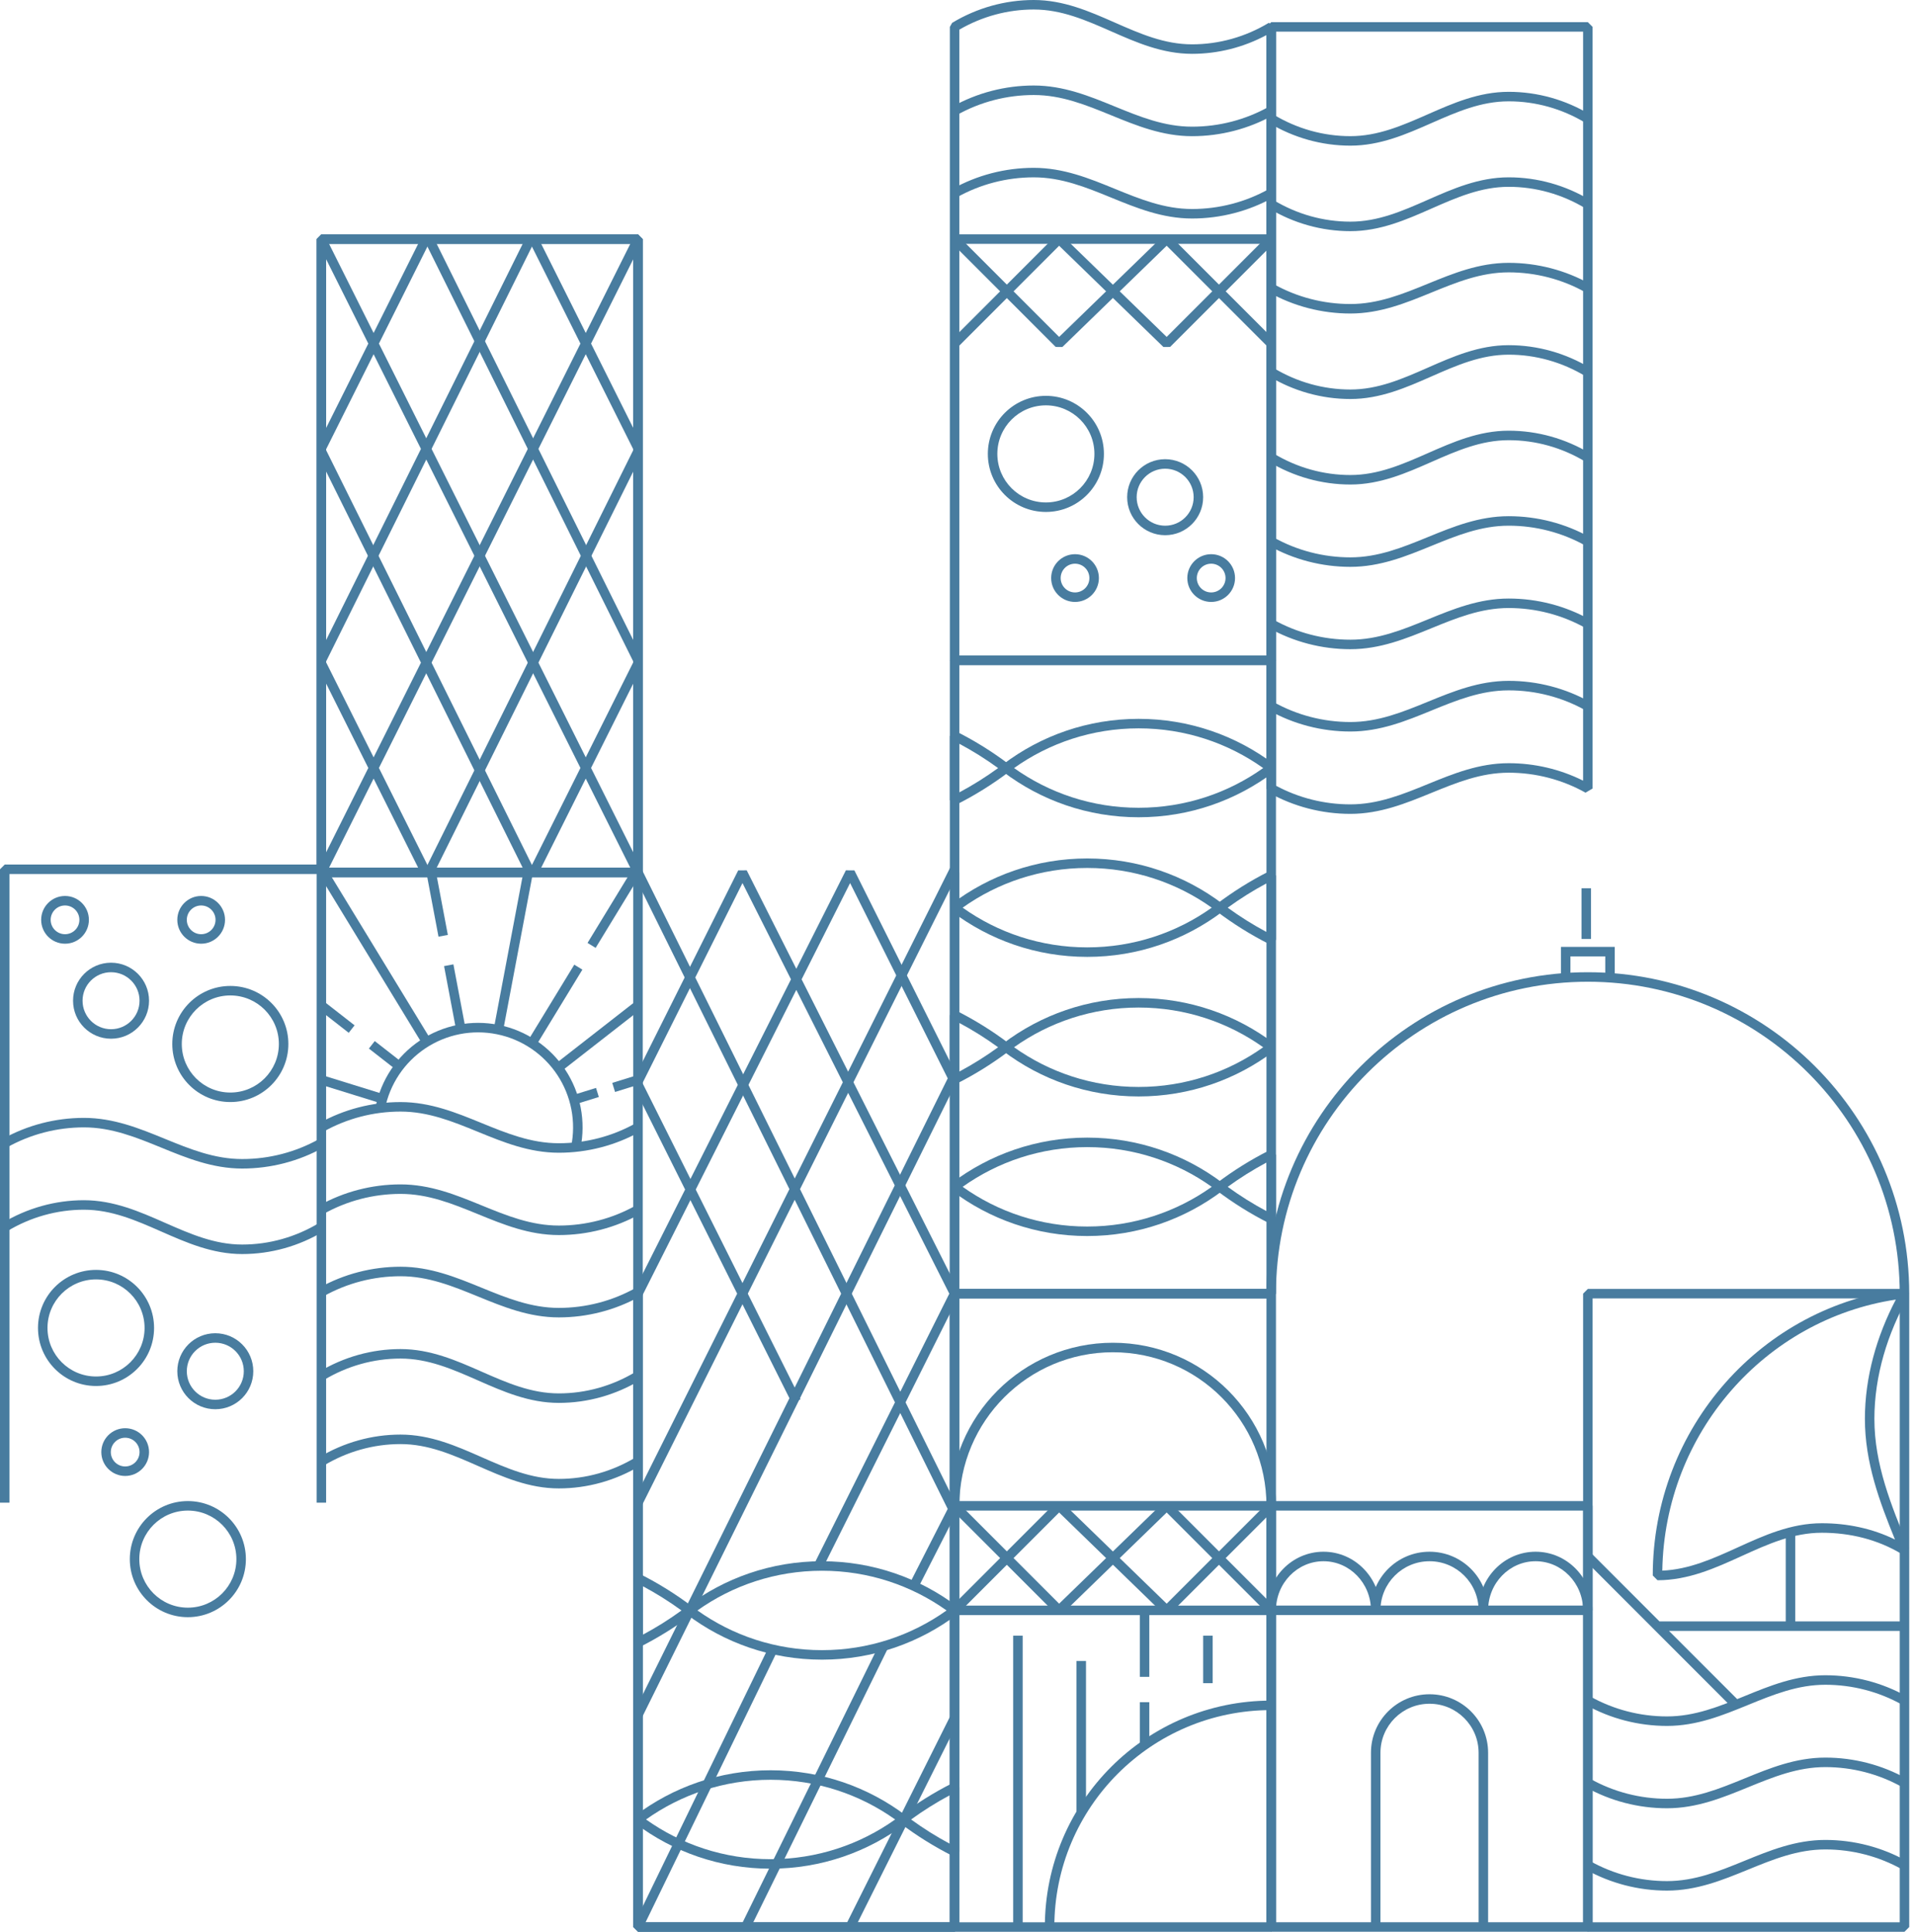 <svg width="325" height="328" viewBox="0 0 325 328" fill="none" xmlns="http://www.w3.org/2000/svg">
<path fill-rule="evenodd" clip-rule="evenodd" d="M16.306 233.683C11.754 233.683 8.064 229.993 8.064 225.441C8.064 220.889 11.754 217.199 16.306 217.199C20.858 217.199 24.548 220.889 24.548 225.441C24.548 229.993 20.858 233.683 16.306 233.683ZM6.451 225.441C6.451 230.884 10.863 235.296 16.306 235.296C21.749 235.296 26.161 230.884 26.161 225.441C26.161 219.998 21.749 215.586 16.306 215.586C10.863 215.586 6.451 219.998 6.451 225.441Z" fill="#487C9F"/>
<path fill-rule="evenodd" clip-rule="evenodd" d="M31.897 272.93C27.345 272.93 23.655 269.24 23.655 264.688C23.655 260.136 27.345 256.446 31.897 256.446C36.449 256.446 40.139 260.136 40.139 264.688C40.139 269.24 36.449 272.93 31.897 272.93ZM22.042 264.688C22.042 270.13 26.454 274.543 31.897 274.543C37.34 274.543 41.752 270.13 41.752 264.688C41.752 259.245 37.34 254.833 31.897 254.833C26.454 254.833 22.042 259.245 22.042 264.688Z" fill="#487C9F"/>
<path fill-rule="evenodd" clip-rule="evenodd" d="M39.11 168.994C43.662 168.994 47.352 172.684 47.352 177.236C47.352 181.788 43.662 185.478 39.11 185.478C34.558 185.478 30.868 181.788 30.868 177.236C30.868 172.684 34.558 168.994 39.11 168.994ZM48.965 177.236C48.965 171.793 44.553 167.381 39.11 167.381C33.667 167.381 29.255 171.793 29.255 177.236C29.255 182.678 33.667 187.091 39.11 187.091C44.553 187.091 48.965 182.678 48.965 177.236Z" fill="#487C9F"/>
<path fill-rule="evenodd" clip-rule="evenodd" d="M36.559 237.629C33.887 237.629 31.72 235.463 31.72 232.791C31.72 230.118 33.887 227.952 36.559 227.952C39.231 227.952 41.398 230.118 41.398 232.791C41.398 235.463 39.231 237.629 36.559 237.629ZM30.107 232.791C30.107 236.354 32.996 239.242 36.559 239.242C40.122 239.242 43.01 236.354 43.01 232.791C43.01 229.228 40.122 226.339 36.559 226.339C32.996 226.339 30.107 229.228 30.107 232.791Z" fill="#487C9F"/>
<path fill-rule="evenodd" clip-rule="evenodd" d="M18.856 165.05C21.528 165.05 23.695 167.216 23.695 169.888C23.695 172.561 21.528 174.727 18.856 174.727C16.184 174.727 14.018 172.561 14.018 169.888C14.018 167.216 16.184 165.05 18.856 165.05ZM25.308 169.888C25.308 166.325 22.419 163.437 18.856 163.437C15.293 163.437 12.405 166.325 12.405 169.888C12.405 173.451 15.293 176.34 18.856 176.34C22.419 176.34 25.308 173.451 25.308 169.888Z" fill="#487C9F"/>
<path fill-rule="evenodd" clip-rule="evenodd" d="M21.256 248.956C19.909 248.956 18.817 247.864 18.817 246.517C18.817 245.17 19.909 244.078 21.256 244.078C22.603 244.078 23.695 245.17 23.695 246.517C23.695 247.864 22.603 248.956 21.256 248.956ZM17.204 246.517C17.204 248.755 19.018 250.569 21.256 250.569C23.494 250.569 25.308 248.755 25.308 246.517C25.308 244.279 23.494 242.465 21.256 242.465C19.018 242.465 17.204 244.279 17.204 246.517Z" fill="#487C9F"/>
<path fill-rule="evenodd" clip-rule="evenodd" d="M34.158 153.72C35.505 153.72 36.598 154.812 36.598 156.159C36.598 157.506 35.505 158.598 34.158 158.598C32.811 158.598 31.719 157.506 31.719 156.159C31.719 154.812 32.811 153.72 34.158 153.72ZM38.21 156.159C38.21 153.921 36.396 152.107 34.158 152.107C31.921 152.107 30.106 153.921 30.106 156.159C30.106 158.397 31.921 160.211 34.158 160.211C36.396 160.211 38.21 158.397 38.21 156.159Z" fill="#487C9F"/>
<path fill-rule="evenodd" clip-rule="evenodd" d="M11.042 153.72C12.389 153.72 13.481 154.812 13.481 156.159C13.481 157.506 12.389 158.598 11.042 158.598C9.695 158.598 8.603 157.506 8.603 156.159C8.603 154.812 9.695 153.72 11.042 153.72ZM15.094 156.159C15.094 153.921 13.28 152.107 11.042 152.107C8.804 152.107 6.99 153.921 6.99 156.159C6.99 158.397 8.804 160.211 11.042 160.211C13.28 160.211 15.094 158.397 15.094 156.159Z" fill="#487C9F"/>
<path fill-rule="evenodd" clip-rule="evenodd" d="M0.39 207.636C4.601 205.096 9.38 203.757 14.247 203.757C19.306 203.757 23.715 205.697 27.947 207.56L28.013 207.589C32.313 209.481 36.436 211.284 41.129 211.284C45.699 211.284 50.19 210.027 54.153 207.636L54.986 209.017C50.775 211.558 45.996 212.897 41.129 212.897C36.07 212.897 31.661 210.956 27.429 209.094L27.363 209.065C23.063 207.173 18.94 205.37 14.247 205.37C9.677 205.37 5.186 206.627 1.223 209.017L0.39 207.636Z" fill="#487C9F"/>
<path fill-rule="evenodd" clip-rule="evenodd" d="M0.414 193.376C4.621 191.019 9.393 189.779 14.248 189.779C19.295 189.779 23.697 191.577 27.933 193.308L27.994 193.333C32.291 195.089 36.424 196.768 41.13 196.768C45.711 196.768 50.211 195.597 54.176 193.376L54.964 194.783C50.757 197.14 45.985 198.381 41.13 198.381C36.083 198.381 31.681 196.582 27.444 194.851L27.384 194.826C23.087 193.07 18.954 191.391 14.248 191.391C9.667 191.391 5.167 192.562 1.202 194.783L0.414 193.376Z" fill="#487C9F"/>
<path fill-rule="evenodd" clip-rule="evenodd" d="M0 147.576L0.806 146.77H54.569L55.375 147.576V255.101H53.763V148.383H1.613V255.101H0V147.576Z" fill="#487C9F"/>
<path fill-rule="evenodd" clip-rule="evenodd" d="M270.014 105.208C265.806 102.851 261.035 101.611 256.179 101.611C251.132 101.611 246.731 103.409 242.494 105.14L242.434 105.165C238.137 106.921 234.004 108.6 229.298 108.6C224.716 108.6 220.217 107.429 216.252 105.208L215.463 106.615C219.671 108.972 224.443 110.213 229.298 110.213C234.345 110.213 238.747 108.414 242.983 106.683L243.044 106.658C247.341 104.902 251.474 103.223 256.179 103.223C260.761 103.223 265.261 104.394 269.226 106.615L270.014 105.208Z" fill="#487C9F"/>
<path fill-rule="evenodd" clip-rule="evenodd" d="M270.014 91.23C265.806 88.872 261.035 87.632 256.179 87.632C251.132 87.632 246.731 89.431 242.494 91.162L242.434 91.187C238.137 92.942 234.004 94.621 229.298 94.621C224.716 94.621 220.217 93.451 216.252 91.23L215.463 92.637C219.671 94.994 224.443 96.234 229.298 96.234C234.345 96.234 238.747 94.436 242.983 92.704L243.044 92.68C247.341 90.924 251.474 89.245 256.179 89.245C260.761 89.245 265.261 90.415 269.226 92.637L270.014 91.23Z" fill="#487C9F"/>
<path fill-rule="evenodd" clip-rule="evenodd" d="M270.035 76.996C265.824 74.456 261.045 73.117 256.178 73.117C251.12 73.117 246.711 75.057 242.478 76.92L242.413 76.949C238.113 78.841 233.989 80.644 229.297 80.644C224.727 80.644 220.235 79.387 216.273 76.996L215.44 78.377C219.65 80.918 224.429 82.257 229.297 82.257C234.355 82.257 238.764 80.316 242.996 78.454L243.062 78.425C247.362 76.533 251.486 74.73 256.178 74.73C260.748 74.73 265.24 75.987 269.202 78.377L270.035 76.996Z" fill="#487C9F"/>
<path fill-rule="evenodd" clip-rule="evenodd" d="M270.035 33.983C265.824 31.442 261.045 30.104 256.178 30.104C251.12 30.104 246.711 32.044 242.478 33.906L242.413 33.935C238.113 35.827 233.989 37.63 229.297 37.63C224.727 37.63 220.235 36.373 216.273 33.983L215.44 35.364C219.65 37.904 224.429 39.243 229.297 39.243C234.355 39.243 238.764 37.303 242.996 35.44L243.062 35.411C247.362 33.519 251.486 31.716 256.178 31.716C260.748 31.716 265.24 32.973 269.202 35.364L270.035 33.983Z" fill="#487C9F"/>
<path fill-rule="evenodd" clip-rule="evenodd" d="M270.035 62.479C265.824 59.938 261.045 58.599 256.178 58.599C251.12 58.599 246.711 60.54 242.478 62.402L242.413 62.431C238.113 64.323 233.989 66.126 229.297 66.126C224.727 66.126 220.235 64.869 216.273 62.479L215.44 63.86C219.65 66.4 224.429 67.739 229.297 67.739C234.355 67.739 238.764 65.799 242.996 63.936L243.062 63.907C247.362 62.015 251.486 60.212 256.178 60.212C260.748 60.212 265.24 61.469 269.202 63.86L270.035 62.479Z" fill="#487C9F"/>
<path fill-rule="evenodd" clip-rule="evenodd" d="M270.035 19.468C265.824 16.927 261.045 15.588 256.178 15.588C251.12 15.588 246.711 17.529 242.478 19.391L242.413 19.42C238.113 21.312 233.989 23.115 229.297 23.115C224.727 23.115 220.235 21.858 216.273 19.468L215.44 20.849C219.65 23.389 224.429 24.728 229.297 24.728C234.355 24.728 238.764 22.788 242.996 20.925L243.062 20.896C247.362 19.004 251.486 17.201 256.178 17.201C260.748 17.201 265.24 18.458 269.202 20.849L270.035 19.468Z" fill="#487C9F"/>
<path fill-rule="evenodd" clip-rule="evenodd" d="M270.014 48.221C265.806 45.864 261.035 44.623 256.179 44.623C251.132 44.623 246.731 46.422 242.494 48.153L242.434 48.178C238.137 49.934 234.004 51.613 229.298 51.613C224.716 51.613 220.217 50.442 216.252 48.221L215.463 49.628C219.671 51.985 224.443 53.225 229.298 53.225C234.345 53.225 238.747 51.427 242.983 49.696L243.044 49.671C247.341 47.915 251.474 46.236 256.179 46.236C260.761 46.236 265.261 47.407 269.226 49.628L270.014 48.221Z" fill="#487C9F"/>
<path fill-rule="evenodd" clip-rule="evenodd" d="M270.014 119.184C265.806 116.827 261.035 115.586 256.179 115.586C251.132 115.586 246.731 117.385 242.494 119.116L242.434 119.141C238.137 120.897 234.004 122.576 229.298 122.576C224.716 122.576 220.217 121.405 216.252 119.184L215.463 120.591C219.671 122.948 224.443 124.188 229.298 124.188C234.345 124.188 238.747 122.39 242.983 120.659L243.044 120.634C247.341 118.878 251.474 117.199 256.179 117.199C260.761 117.199 265.261 118.37 269.226 120.591L270.014 119.184Z" fill="#487C9F"/>
<path fill-rule="evenodd" clip-rule="evenodd" d="M270.425 4.568L269.619 3.762H215.856L215.05 4.568V133.867L215.462 134.57C219.67 136.928 224.441 138.168 229.297 138.168C234.344 138.168 238.745 136.369 242.982 134.638L243.043 134.613C247.34 132.858 251.473 131.179 256.178 131.179C260.76 131.179 265.26 132.349 269.225 134.57L270.425 133.867V4.568ZM268.812 5.375V132.529C264.908 130.584 260.578 129.566 256.178 129.566C251.131 129.566 246.73 131.364 242.493 133.096L242.433 133.12C238.136 134.876 234.003 136.555 229.297 136.555C224.873 136.555 220.526 135.464 216.663 133.389V5.375H268.812Z" fill="#487C9F"/>
<path fill-rule="evenodd" clip-rule="evenodd" d="M172.187 177.788C178.154 182.033 185.453 184.529 193.339 184.529C201.225 184.529 208.524 182.033 214.491 177.789C208.524 173.544 201.225 171.048 193.339 171.048C185.453 171.048 178.154 173.544 172.187 177.788ZM170.338 177.145C176.73 172.306 184.7 169.435 193.339 169.435C201.978 169.435 209.948 172.306 216.34 177.146L216.34 178.432C209.948 183.271 201.979 186.142 193.339 186.142C184.7 186.142 176.73 183.27 170.338 178.431L170.338 177.145Z" fill="#487C9F"/>
<path fill-rule="evenodd" clip-rule="evenodd" d="M161.286 172.338L162.455 171.618C165.584 173.197 168.55 175.051 171.321 177.148L171.321 178.434C168.55 180.532 165.584 182.385 162.455 183.964L161.286 183.244V172.338ZM162.899 173.666V181.917C165.192 180.691 167.391 179.311 169.481 177.791C167.391 176.271 165.192 174.891 162.899 173.666Z" fill="#487C9F"/>
<path fill-rule="evenodd" clip-rule="evenodd" d="M172.187 130.391C178.154 134.635 185.453 137.132 193.339 137.132C201.225 137.132 208.524 134.635 214.491 130.391C208.524 126.146 201.225 123.65 193.339 123.65C185.453 123.65 178.154 126.146 172.187 130.391ZM170.338 129.748C176.73 124.908 184.7 122.037 193.339 122.037C201.978 122.037 209.948 124.909 216.34 129.748L216.34 131.034C209.948 135.873 201.979 138.745 193.339 138.745C184.7 138.745 176.73 135.873 170.338 131.033L170.338 129.748Z" fill="#487C9F"/>
<path fill-rule="evenodd" clip-rule="evenodd" d="M161.286 124.941L162.455 124.221C165.584 125.799 168.55 127.653 171.321 129.751L171.321 131.036C168.55 133.134 165.584 134.988 162.455 136.566L161.286 135.846V124.941ZM162.899 126.268V134.519C165.192 133.293 167.391 131.914 169.481 130.394C167.391 128.873 165.192 127.494 162.899 126.268Z" fill="#487C9F"/>
<path fill-rule="evenodd" clip-rule="evenodd" d="M205.759 201.484C199.793 205.728 192.493 208.225 184.607 208.225C176.722 208.225 169.422 205.728 163.456 201.484C169.422 197.239 176.722 194.743 184.608 194.743C192.494 194.743 199.793 197.239 205.759 201.484ZM207.609 200.841C201.217 196.002 193.247 193.13 184.608 193.13C175.969 193.13 167.999 196.002 161.607 200.841L161.607 202.127C167.998 206.966 175.968 209.838 184.607 209.838C193.247 209.838 201.217 206.966 207.609 202.127L207.609 200.841Z" fill="#487C9F"/>
<path fill-rule="evenodd" clip-rule="evenodd" d="M216.661 196.034L215.491 195.314C212.362 196.892 209.397 198.746 206.626 200.844L206.626 202.13C209.397 204.227 212.362 206.081 215.491 207.659L216.661 206.939V196.034ZM215.048 197.361V205.612C212.755 204.386 210.556 203.007 208.466 201.487C210.556 199.966 212.755 198.587 215.048 197.361Z" fill="#487C9F"/>
<path fill-rule="evenodd" clip-rule="evenodd" d="M205.759 154.092C199.793 158.336 192.493 160.833 184.607 160.833C176.722 160.833 169.422 158.337 163.456 154.092C169.422 149.848 176.722 147.351 184.608 147.351C192.494 147.351 199.793 149.847 205.759 154.092ZM207.609 153.449C201.217 148.61 193.247 145.738 184.608 145.738C175.969 145.738 167.999 148.61 161.607 153.449L161.607 154.735C167.998 159.574 175.968 162.446 184.607 162.446C193.247 162.446 201.217 159.574 207.609 154.735L207.609 153.449Z" fill="#487C9F"/>
<path fill-rule="evenodd" clip-rule="evenodd" d="M216.661 148.642L215.491 147.922C212.362 149.5 209.397 151.354 206.626 153.452L206.626 154.738C209.397 156.835 212.362 158.689 215.491 160.267L216.661 159.547V148.642ZM215.048 149.969V158.22C212.755 156.995 210.556 155.615 208.466 154.095C210.556 152.575 212.755 151.195 215.048 149.969Z" fill="#487C9F"/>
<path fill-rule="evenodd" clip-rule="evenodd" d="M161.286 112.095L162.092 111.289H215.855L216.661 112.095V219.62L215.855 220.427H162.092L161.286 219.62V112.095ZM162.899 112.902V218.814H215.048V112.902H162.899Z" fill="#487C9F"/>
<path fill-rule="evenodd" clip-rule="evenodd" d="M53.763 40.591L54.569 39.784H108.332L109.138 40.591V148.116L108.332 148.922H54.569L53.763 148.116V40.591ZM55.376 41.397V147.309H107.525V41.397H55.376Z" fill="#487C9F"/>
<path fill-rule="evenodd" clip-rule="evenodd" d="M53.848 40.951L107.611 148.476L109.053 147.755L55.291 40.23L53.848 40.951Z" fill="#487C9F"/>
<path fill-rule="evenodd" clip-rule="evenodd" d="M72.125 40.952L107.608 112.456L109.053 111.739L73.57 40.235L72.125 40.952Z" fill="#487C9F"/>
<path fill-rule="evenodd" clip-rule="evenodd" d="M90.776 147.758L55.292 76.254L53.848 76.971L89.331 148.475L90.776 147.758Z" fill="#487C9F"/>
<path fill-rule="evenodd" clip-rule="evenodd" d="M89.869 40.951L107.611 76.434L109.053 75.713L91.312 40.23L89.869 40.951Z" fill="#487C9F"/>
<path fill-rule="evenodd" clip-rule="evenodd" d="M73.032 147.754L55.29 112.271L53.848 112.992L71.589 148.475L73.032 147.754Z" fill="#487C9F"/>
<path fill-rule="evenodd" clip-rule="evenodd" d="M109.138 40.591L108.332 39.784H54.569L53.763 40.591V148.116L54.569 148.922H108.332L109.138 148.116V40.591ZM107.525 41.397V147.309H55.376V41.397H107.525Z" fill="#487C9F"/>
<path fill-rule="evenodd" clip-rule="evenodd" d="M109.053 40.951L55.29 148.476L53.848 147.755L107.61 40.23L109.053 40.951Z" fill="#487C9F"/>
<path fill-rule="evenodd" clip-rule="evenodd" d="M90.776 40.952L55.292 112.456L53.848 111.739L89.331 40.235L90.776 40.952Z" fill="#487C9F"/>
<path fill-rule="evenodd" clip-rule="evenodd" d="M72.125 147.758L107.608 76.254L109.053 76.971L73.57 148.475L72.125 147.758Z" fill="#487C9F"/>
<path fill-rule="evenodd" clip-rule="evenodd" d="M73.032 40.951L55.29 76.434L53.848 75.713L71.589 40.23L73.032 40.951Z" fill="#487C9F"/>
<path fill-rule="evenodd" clip-rule="evenodd" d="M89.869 147.754L107.611 112.271L109.053 112.992L91.312 148.475L89.869 147.754Z" fill="#487C9F"/>
<path fill-rule="evenodd" clip-rule="evenodd" d="M274.188 160.75H265.049V165.857H266.662V162.363H272.576V165.857H274.188V160.75Z" fill="#487C9F"/>
<path fill-rule="evenodd" clip-rule="evenodd" d="M268.543 159.406L268.543 150.804L270.156 150.804L270.156 159.406L268.543 159.406Z" fill="#487C9F"/>
<path fill-rule="evenodd" clip-rule="evenodd" d="M215.05 219.622C215.05 189.484 239.481 165.053 269.619 165.053C299.756 165.053 324.188 189.484 324.188 219.622H322.575C322.575 190.375 298.866 166.666 269.619 166.666C240.372 166.666 216.663 190.375 216.663 219.622H215.05Z" fill="#487C9F"/>
<path fill-rule="evenodd" clip-rule="evenodd" d="M118.427 273.401C124.393 277.646 131.693 280.142 139.579 280.142C147.464 280.142 154.764 277.646 160.73 273.401C154.764 269.157 147.464 266.66 139.578 266.66C131.692 266.66 124.393 269.157 118.427 273.401ZM116.577 272.758C122.969 267.919 130.939 265.047 139.578 265.047C148.217 265.047 156.188 267.919 162.58 272.758L162.579 274.044C156.188 278.883 148.218 281.755 139.579 281.755C130.939 281.755 122.969 278.883 116.577 274.044L116.577 272.758Z" fill="#487C9F"/>
<path fill-rule="evenodd" clip-rule="evenodd" d="M107.525 267.951L108.695 267.231C111.824 268.81 114.789 270.664 117.56 272.761L117.56 274.047C114.789 276.144 111.824 277.998 108.695 279.577L107.525 278.857V267.951ZM109.138 269.278V277.529C111.431 276.304 113.63 274.924 115.72 273.404C113.63 271.884 111.431 270.504 109.138 269.278Z" fill="#487C9F"/>
<path fill-rule="evenodd" clip-rule="evenodd" d="M151.998 308.887C146.032 313.132 138.732 315.628 130.846 315.628C122.961 315.628 115.661 313.132 109.695 308.887C115.661 304.643 122.961 302.146 130.847 302.146C138.732 302.146 146.032 304.642 151.998 308.887ZM153.848 308.244C147.456 303.405 139.486 300.533 130.847 300.533C122.207 300.533 114.237 303.405 107.845 308.244L107.845 309.53C114.237 314.369 122.207 317.241 130.846 317.241C139.486 317.241 147.456 314.369 153.848 309.53L153.848 308.244Z" fill="#487C9F"/>
<path fill-rule="evenodd" clip-rule="evenodd" d="M162.9 303.437L161.73 302.717C158.601 304.295 155.635 306.149 152.865 308.247L152.865 309.533C155.635 311.63 158.601 313.484 161.73 315.063L162.9 314.343V303.437ZM161.287 304.764V313.015C158.993 311.79 156.795 310.41 154.705 308.89C156.795 307.37 158.993 305.99 161.287 304.764Z" fill="#487C9F"/>
<path fill-rule="evenodd" clip-rule="evenodd" d="M162.818 256.361L109.055 147.761L107.61 148.476L161.372 257.077L162.818 256.361Z" fill="#487C9F"/>
<path fill-rule="evenodd" clip-rule="evenodd" d="M135.934 237.539L109.052 183.777L107.61 184.498L134.491 238.261L135.934 237.539Z" fill="#487C9F"/>
<path fill-rule="evenodd" clip-rule="evenodd" d="M144.349 149.914L109.051 219.983L107.611 219.257L143.632 147.753L145.073 147.755L162.815 183.238L161.372 183.96L144.349 149.914Z" fill="#487C9F"/>
<path fill-rule="evenodd" clip-rule="evenodd" d="M125.351 147.755L126.793 147.753L162.814 219.257L161.373 219.983L126.075 149.914L109.052 183.96L107.61 183.238L125.351 147.755Z" fill="#487C9F"/>
<path fill-rule="evenodd" clip-rule="evenodd" d="M109.138 326.34V219.622H107.525V327.147L108.331 327.953H162.094L162.9 327.147V219.622H161.287V326.34H109.138Z" fill="#487C9F"/>
<path fill-rule="evenodd" clip-rule="evenodd" d="M161.288 326.34V219.622H162.9V327.147L162.094 327.953H108.331L107.525 327.147V219.622H109.138V326.34H161.288Z" fill="#487C9F"/>
<path fill-rule="evenodd" clip-rule="evenodd" d="M161.288 148.115V219.619H162.9V148.115H161.288ZM109.138 219.619V148.115H107.525V219.619H109.138Z" fill="#487C9F"/>
<path fill-rule="evenodd" clip-rule="evenodd" d="M162.815 219.981L139.697 266.217L138.255 265.496L161.373 219.26L162.815 219.981ZM131.906 280.456L109.057 327.498L107.606 326.793L130.455 279.751L131.906 280.456Z" fill="#487C9F"/>
<path fill-rule="evenodd" clip-rule="evenodd" d="M162.818 182.883L109.055 291.483L107.61 290.768L161.372 182.167L162.818 182.883Z" fill="#487C9F"/>
<path fill-rule="evenodd" clip-rule="evenodd" d="M125.887 326.791L149.273 279.212L150.721 279.923L127.334 327.503L125.887 326.791ZM154.386 268.986L161.375 255.277L162.812 256.009L155.823 269.719L154.386 268.986Z" fill="#487C9F"/>
<path fill-rule="evenodd" clip-rule="evenodd" d="M162.815 147.94L109.052 255.465L107.61 254.744L161.372 147.219L162.815 147.94Z" fill="#487C9F"/>
<path fill-rule="evenodd" clip-rule="evenodd" d="M143.631 326.784L161.373 291.301L162.815 292.022L145.074 327.505L143.631 326.784Z" fill="#487C9F"/>
<path fill-rule="evenodd" clip-rule="evenodd" d="M232.791 297.565C232.791 292.076 237.244 287.628 242.737 287.628C248.229 287.628 252.683 292.076 252.683 297.565V327.143H251.07V297.565C251.07 292.968 247.34 289.24 242.737 289.24C238.134 289.24 234.403 292.968 234.403 297.565V327.143H232.791V297.565Z" fill="#487C9F"/>
<path fill-rule="evenodd" clip-rule="evenodd" d="M215.049 273.378C215.049 267.908 219.359 263.432 224.727 263.432C230.094 263.432 234.404 267.908 234.404 273.378H232.791C232.791 268.753 229.158 265.045 224.727 265.045C220.295 265.045 216.662 268.753 216.662 273.378H215.049Z" fill="#487C9F"/>
<path fill-rule="evenodd" clip-rule="evenodd" d="M232.791 273.378C232.791 267.885 237.244 263.432 242.737 263.432C248.23 263.432 252.683 267.885 252.683 273.378H251.07C251.07 268.776 247.339 265.045 242.737 265.045C238.134 265.045 234.403 268.776 234.403 273.378H232.791Z" fill="#487C9F"/>
<path fill-rule="evenodd" clip-rule="evenodd" d="M251.07 273.378C251.07 267.908 255.38 263.432 260.747 263.432C266.114 263.432 270.424 267.908 270.424 273.378H268.811C268.811 268.753 265.178 265.045 260.747 265.045C256.316 265.045 252.683 268.753 252.683 273.378H251.07Z" fill="#487C9F"/>
<path fill-rule="evenodd" clip-rule="evenodd" d="M270.425 255.637L269.618 254.831H215.856L215.049 255.637V327.141L215.856 327.948H269.618L270.425 327.141V255.637ZM268.812 256.444V326.335H216.662V256.444H268.812Z" fill="#487C9F"/>
<path fill-rule="evenodd" clip-rule="evenodd" d="M269.619 274.186H215.857V272.573H269.619V274.186Z" fill="#487C9F"/>
<path fill-rule="evenodd" clip-rule="evenodd" d="M108.726 206.075C104.518 208.433 99.747 209.673 94.891 209.673C89.844 209.673 85.443 207.874 81.206 206.143L81.146 206.118C76.849 204.362 72.716 202.684 68.01 202.684C63.428 202.684 58.929 203.854 54.964 206.075L54.175 204.668C58.383 202.311 63.154 201.071 68.01 201.071C73.057 201.071 77.459 202.869 81.695 204.6L81.756 204.625C86.053 206.381 90.186 208.06 94.891 208.06C99.473 208.06 103.973 206.889 107.938 204.668L108.726 206.075Z" fill="#487C9F"/>
<path fill-rule="evenodd" clip-rule="evenodd" d="M108.726 220.054C104.518 222.411 99.747 223.651 94.891 223.651C89.844 223.651 85.443 221.853 81.206 220.121L81.146 220.097C76.849 218.341 72.716 216.662 68.01 216.662C63.428 216.662 58.929 217.832 54.964 220.054L54.175 218.647C58.383 216.289 63.154 215.049 68.01 215.049C73.057 215.049 77.459 216.848 81.695 218.579L81.756 218.604C86.053 220.359 90.186 222.038 94.891 222.038C99.473 222.038 103.973 220.868 107.938 218.647L108.726 220.054Z" fill="#487C9F"/>
<path fill-rule="evenodd" clip-rule="evenodd" d="M108.749 234.287C104.538 236.827 99.759 238.166 94.891 238.166C89.833 238.166 85.424 236.226 81.192 234.363L81.126 234.334C76.826 232.442 72.702 230.639 68.01 230.639C63.44 230.639 58.948 231.896 54.986 234.287L54.153 232.906C58.364 230.365 63.143 229.027 68.01 229.027C73.068 229.027 77.477 230.967 81.71 232.829L81.775 232.858C86.075 234.75 90.199 236.553 94.891 236.553C99.461 236.553 103.953 235.296 107.915 232.906L108.749 234.287Z" fill="#487C9F"/>
<path fill-rule="evenodd" clip-rule="evenodd" d="M108.749 248.804C104.538 251.345 99.759 252.684 94.891 252.684C89.833 252.684 85.424 250.743 81.192 248.881L81.126 248.852C76.826 246.96 72.702 245.157 68.01 245.157C63.44 245.157 58.948 246.414 54.986 248.804L54.153 247.423C58.364 244.883 63.143 243.544 68.01 243.544C73.068 243.544 77.477 245.484 81.71 247.347L81.775 247.376C86.075 249.268 90.199 251.071 94.891 251.071C99.461 251.071 103.953 249.814 107.915 247.423L108.749 248.804Z" fill="#487C9F"/>
<path fill-rule="evenodd" clip-rule="evenodd" d="M108.726 192.099C104.518 194.457 99.747 195.697 94.891 195.697C89.844 195.697 85.443 193.898 81.206 192.167L81.146 192.142C76.849 190.386 72.716 188.708 68.01 188.708C63.428 188.708 58.929 189.878 54.964 192.099L54.175 190.692C58.383 188.335 63.154 187.095 68.01 187.095C73.057 187.095 77.459 188.893 81.695 190.624L81.756 190.649C86.053 192.405 90.186 194.084 94.891 194.084C99.473 194.084 103.973 192.914 107.938 190.692L108.726 192.099Z" fill="#487C9F"/>
<path fill-rule="evenodd" clip-rule="evenodd" d="M77.746 173.984C80.038 173.532 82.398 173.537 84.688 173.998C86.979 174.46 89.156 175.37 91.094 176.676C93.032 177.981 94.693 179.657 95.981 181.606C97.27 183.555 98.161 185.74 98.603 188.034C99.045 190.329 99.029 192.688 98.557 194.977L96.977 194.651C97.406 192.57 97.421 190.425 97.019 188.339C96.617 186.254 95.807 184.268 94.636 182.495C93.464 180.723 91.954 179.2 90.193 178.013C88.431 176.827 86.452 175.999 84.37 175.58C82.287 175.16 80.142 175.155 78.058 175.566C75.974 175.978 73.992 176.797 72.225 177.976C70.459 179.156 68.942 180.673 67.764 182.44C66.585 184.207 65.767 186.19 65.356 188.274L63.774 187.963C64.225 185.67 65.125 183.489 66.422 181.545C67.719 179.601 69.386 177.932 71.33 176.635C73.273 175.337 75.454 174.437 77.746 173.984Z" fill="#487C9F"/>
<path fill-rule="evenodd" clip-rule="evenodd" d="M83.81 174.846L88.992 147.427L90.577 147.727L85.394 175.146L83.81 174.846Z" fill="#487C9F"/>
<path fill-rule="evenodd" clip-rule="evenodd" d="M107.644 147.156L109.021 147.996L101.141 160.919L99.764 160.079L107.644 147.156ZM97.513 163.771L98.89 164.611L91.01 177.533L89.633 176.693L97.513 163.771Z" fill="#487C9F"/>
<path fill-rule="evenodd" clip-rule="evenodd" d="M94.127 180.75L107.837 170.057L108.829 171.328L95.119 182.022L94.127 180.75Z" fill="#487C9F"/>
<path fill-rule="evenodd" clip-rule="evenodd" d="M108.093 182.558L108.571 184.098L104.438 185.38L103.96 183.839L108.093 182.558ZM101.205 184.693L101.682 186.234L97.549 187.515L97.072 185.974L101.205 184.693Z" fill="#487C9F"/>
<path fill-rule="evenodd" clip-rule="evenodd" d="M76.044 158.717L73.91 147.427L72.325 147.727L74.459 159.017L76.044 158.717ZM79.093 174.846L76.989 163.715L75.404 164.014L77.508 175.146L79.093 174.846Z" fill="#487C9F"/>
<path fill-rule="evenodd" clip-rule="evenodd" d="M73.269 176.693L55.259 147.156L53.882 147.996L71.892 177.533L73.269 176.693Z" fill="#487C9F"/>
<path fill-rule="evenodd" clip-rule="evenodd" d="M55.066 170.057L54.074 171.328L59.215 175.338L60.207 174.067L55.066 170.057ZM63.634 176.74L62.642 178.012L67.783 182.022L68.775 180.75L63.634 176.74Z" fill="#487C9F"/>
<path fill-rule="evenodd" clip-rule="evenodd" d="M65.83 185.974L54.808 182.558L54.331 184.098L65.352 187.515L65.83 185.974Z" fill="#487C9F"/>
<path fill-rule="evenodd" clip-rule="evenodd" d="M177.592 85.298C173.04 85.298 169.35 81.608 169.35 77.056C169.35 72.504 173.04 68.814 177.592 68.814C182.144 68.814 185.834 72.504 185.834 77.056C185.834 81.608 182.144 85.298 177.592 85.298ZM167.737 77.056C167.737 82.499 172.149 86.911 177.592 86.911C183.034 86.911 187.447 82.499 187.447 77.056C187.447 71.613 183.034 67.201 177.592 67.201C172.149 67.201 167.737 71.613 167.737 77.056Z" fill="#487C9F"/>
<path fill-rule="evenodd" clip-rule="evenodd" d="M197.845 89.247C195.172 89.247 193.006 87.08 193.006 84.408C193.006 81.736 195.172 79.57 197.845 79.57C200.517 79.57 202.683 81.736 202.683 84.408C202.683 87.08 200.517 89.247 197.845 89.247ZM191.393 84.408C191.393 87.971 194.281 90.86 197.845 90.86C201.408 90.86 204.296 87.971 204.296 84.408C204.296 80.845 201.408 77.957 197.845 77.957C194.281 77.957 191.393 80.845 191.393 84.408Z" fill="#487C9F"/>
<path fill-rule="evenodd" clip-rule="evenodd" d="M182.541 100.576C181.194 100.576 180.102 99.484 180.102 98.137C180.102 96.79 181.194 95.698 182.541 95.698C183.888 95.698 184.98 96.79 184.98 98.137C184.98 99.484 183.888 100.576 182.541 100.576ZM178.489 98.137C178.489 100.375 180.303 102.189 182.541 102.189C184.779 102.189 186.593 100.375 186.593 98.137C186.593 95.899 184.779 94.085 182.541 94.085C180.303 94.085 178.489 95.899 178.489 98.137Z" fill="#487C9F"/>
<path fill-rule="evenodd" clip-rule="evenodd" d="M205.659 100.576C204.312 100.576 203.22 99.484 203.22 98.137C203.22 96.79 204.312 95.698 205.659 95.698C207.006 95.698 208.098 96.79 208.098 98.137C208.098 99.484 207.006 100.576 205.659 100.576ZM201.607 98.137C201.607 100.375 203.421 102.189 205.659 102.189C207.897 102.189 209.711 100.375 209.711 98.137C209.711 95.899 207.897 94.085 205.659 94.085C203.421 94.085 201.607 95.899 201.607 98.137Z" fill="#487C9F"/>
<path fill-rule="evenodd" clip-rule="evenodd" d="M216.249 19.522C212.041 21.879 207.27 23.119 202.414 23.119C197.367 23.119 192.966 21.321 188.729 19.59L188.669 19.565C184.372 17.809 180.239 16.13 175.533 16.13C170.951 16.13 166.452 17.3 162.487 19.522L161.698 18.115C165.906 15.757 170.677 14.517 175.533 14.517C180.58 14.517 184.981 16.316 189.218 18.047L189.279 18.072C193.576 19.828 197.709 21.506 202.414 21.506C206.996 21.506 211.496 20.336 215.461 18.115L216.249 19.522Z" fill="#487C9F"/>
<path fill-rule="evenodd" clip-rule="evenodd" d="M216.249 33.498C212.041 35.855 207.27 37.095 202.414 37.095C197.367 37.095 192.966 35.297 188.729 33.566L188.669 33.541C184.372 31.785 180.239 30.106 175.533 30.106C170.951 30.106 166.452 31.276 162.487 33.498L161.698 32.091C165.906 29.733 170.677 28.493 175.533 28.493C180.58 28.493 184.981 30.292 189.218 32.023L189.279 32.048C193.576 33.803 197.709 35.482 202.414 35.482C206.996 35.482 211.496 34.312 215.461 32.091L216.249 33.498Z" fill="#487C9F"/>
<path fill-rule="evenodd" clip-rule="evenodd" d="M162.899 5.03V111.288H215.048V5.956C211.146 8.044 206.816 9.14 202.414 9.14C197.356 9.14 192.947 7.199 188.714 5.337L188.649 5.308C184.349 3.416 180.225 1.613 175.533 1.613C171.112 1.613 166.764 2.789 162.899 5.03ZM161.675 3.879C165.886 1.339 170.665 0 175.533 0C180.591 2.56359e-07 185 1.94 189.232 3.803L189.298 3.832C193.598 5.724 197.722 7.527 202.414 7.527C206.984 7.527 211.476 6.27 215.438 3.879L216.661 4.57V112.095L215.855 112.901H162.092L161.286 112.095V4.57L161.675 3.879Z" fill="#487C9F"/>
<path fill-rule="evenodd" clip-rule="evenodd" d="M215.854 41.399H162.092V39.786H215.854V41.399Z" fill="#487C9F"/>
<path fill-rule="evenodd" clip-rule="evenodd" d="M215.286 58.902L197.544 41.16L198.684 40.02L216.426 57.761L215.286 58.902Z" fill="#487C9F"/>
<path fill-rule="evenodd" clip-rule="evenodd" d="M162.662 58.902L180.403 41.16L179.263 40.02L161.521 57.761L162.662 58.902Z" fill="#487C9F"/>
<path fill-rule="evenodd" clip-rule="evenodd" d="M179.841 57.198L197.55 40.01L198.673 41.167L180.394 58.909L179.262 58.901L161.521 41.159L162.661 40.019L179.841 57.198Z" fill="#487C9F"/>
<path fill-rule="evenodd" clip-rule="evenodd" d="M197.55 58.909L179.271 41.167L180.394 40.01L198.103 57.198L215.283 40.019L216.423 41.159L198.682 58.901L197.55 58.909Z" fill="#487C9F"/>
<path fill-rule="evenodd" clip-rule="evenodd" d="M216.661 219.621L215.855 218.814H162.092L161.286 219.621V327.146L162.092 327.952H215.855L216.661 327.146V219.621ZM215.048 220.427V326.339H162.899V220.427H215.048Z" fill="#487C9F"/>
<path fill-rule="evenodd" clip-rule="evenodd" d="M161.286 255.643C161.286 240.352 173.682 227.955 188.973 227.955C204.265 227.955 216.661 240.352 216.661 255.643H215.048C215.048 241.242 203.374 229.568 188.973 229.568C174.573 229.568 162.899 241.242 162.899 255.643H161.286Z" fill="#487C9F"/>
<path fill-rule="evenodd" clip-rule="evenodd" d="M177.416 327.147C177.416 305.917 194.626 288.706 215.856 288.706V290.319C195.517 290.319 179.028 306.807 179.028 327.147H177.416Z" fill="#487C9F"/>
<path fill-rule="evenodd" clip-rule="evenodd" d="M215.856 256.447H162.093V254.834H215.856V256.447Z" fill="#487C9F"/>
<path fill-rule="evenodd" clip-rule="evenodd" d="M215.856 274.192H162.093V272.579H215.856V274.192Z" fill="#487C9F"/>
<path fill-rule="evenodd" clip-rule="evenodd" d="M179.264 273.952L161.522 256.211L162.662 255.07L180.404 272.812L179.264 273.952Z" fill="#487C9F"/>
<path fill-rule="evenodd" clip-rule="evenodd" d="M197.551 273.962L179.272 256.22L180.395 255.063L198.675 272.804L197.551 273.962Z" fill="#487C9F"/>
<path fill-rule="evenodd" clip-rule="evenodd" d="M215.286 273.952L197.544 256.211L198.684 255.07L216.426 272.812L215.286 273.952Z" fill="#487C9F"/>
<path fill-rule="evenodd" clip-rule="evenodd" d="M162.662 273.952L180.403 256.211L179.263 255.07L161.521 272.812L162.662 273.952Z" fill="#487C9F"/>
<path fill-rule="evenodd" clip-rule="evenodd" d="M180.396 273.962L198.675 256.22L197.551 255.063L179.272 272.804L180.396 273.962Z" fill="#487C9F"/>
<path fill-rule="evenodd" clip-rule="evenodd" d="M198.683 273.952L216.425 256.211L215.284 255.07L197.543 272.812L198.683 273.952Z" fill="#487C9F"/>
<path fill-rule="evenodd" clip-rule="evenodd" d="M172.038 327.146L172.038 277.685L173.65 277.685L173.65 327.146L172.038 327.146Z" fill="#487C9F"/>
<path fill-rule="evenodd" clip-rule="evenodd" d="M182.79 307.792L182.79 281.986L184.403 281.986L184.403 307.792L182.79 307.792Z" fill="#487C9F"/>
<path fill-rule="evenodd" clip-rule="evenodd" d="M193.543 296.502L193.543 288.975L195.156 288.975L195.156 296.502L193.543 296.502Z" fill="#487C9F"/>
<path fill-rule="evenodd" clip-rule="evenodd" d="M193.543 284.674L193.543 273.384L195.156 273.384L195.156 284.674L193.543 284.674Z" fill="#487C9F"/>
<path fill-rule="evenodd" clip-rule="evenodd" d="M204.295 285.749V277.685H205.908V285.749H204.295Z" fill="#487C9F"/>
<path fill-rule="evenodd" clip-rule="evenodd" d="M323.778 288.001C319.571 285.643 314.799 284.403 309.944 284.403C304.897 284.403 300.495 286.202 296.258 287.933L296.198 287.958C291.901 289.713 287.768 291.392 283.062 291.392C278.481 291.392 273.981 290.222 270.016 288.001L269.228 289.408C273.435 291.765 278.207 293.005 283.062 293.005C288.109 293.005 292.511 291.207 296.747 289.475L296.808 289.451C301.105 287.695 305.238 286.016 309.944 286.016C314.525 286.016 319.025 287.186 322.99 289.408L323.778 288.001Z" fill="#487C9F"/>
<path fill-rule="evenodd" clip-rule="evenodd" d="M323.778 301.979C319.571 299.622 314.799 298.382 309.944 298.382C304.897 298.382 300.495 300.18 296.258 301.911L296.198 301.936C291.901 303.692 287.768 305.371 283.062 305.371C278.481 305.371 273.981 304.2 270.016 301.979L269.228 303.386C273.435 305.743 278.207 306.984 283.062 306.984C288.109 306.984 292.511 305.185 296.747 303.454L296.808 303.429C301.105 301.673 305.238 299.994 309.944 299.994C314.525 299.994 319.025 301.165 322.99 303.386L323.778 301.979Z" fill="#487C9F"/>
<path fill-rule="evenodd" clip-rule="evenodd" d="M323.778 315.957C319.571 313.6 314.799 312.36 309.944 312.36C304.897 312.36 300.495 314.158 296.258 315.89L296.198 315.914C291.901 317.67 287.768 319.349 283.062 319.349C278.481 319.349 273.981 318.179 270.016 315.957L269.228 317.365C273.435 319.722 278.207 320.962 283.062 320.962C288.109 320.962 292.511 319.163 296.747 317.432L296.808 317.408C301.105 315.652 305.238 313.973 309.944 313.973C314.525 313.973 319.025 315.143 322.99 317.365L323.778 315.957Z" fill="#487C9F"/>
<path fill-rule="evenodd" clip-rule="evenodd" d="M324.189 219.621L323.383 218.814H269.621L268.814 219.621V327.146L269.621 327.952H323.383L324.189 327.146V219.621ZM322.577 220.427V326.339H270.427V220.427H322.577Z" fill="#487C9F"/>
<path fill-rule="evenodd" clip-rule="evenodd" d="M283.395 276.876L295.459 288.94L294.318 290.081L269.05 264.812L270.19 263.672L281.782 275.263H323.383V276.876H283.395Z" fill="#487C9F"/>
<path fill-rule="evenodd" clip-rule="evenodd" d="M304.835 259.942L304.835 275.533L303.222 275.533L303.222 259.942L304.835 259.942Z" fill="#487C9F"/>
<path fill-rule="evenodd" clip-rule="evenodd" d="M280.642 267.467C280.642 242.335 299.275 221.611 323.29 218.817L324.085 220.014C320.493 226.378 318.275 233.574 318.275 240.875C318.275 248.618 321.132 255.569 323.995 262.533C324.039 262.641 324.084 262.75 324.129 262.859L322.963 263.854C318.856 261.351 314.133 260.209 309.353 260.209C304.471 260.209 300.193 262.141 295.734 264.168L295.666 264.199C291.278 266.195 286.707 268.273 281.448 268.273L280.642 267.467ZM282.261 266.642C286.809 266.444 290.857 264.614 295.067 262.7L295.135 262.669C299.523 260.674 304.094 258.596 309.353 258.596C313.627 258.596 317.893 259.463 321.772 261.364C319.168 254.983 316.662 248.291 316.662 240.875C316.662 233.789 318.661 226.841 321.915 220.628C299.741 223.983 282.654 243.238 282.261 266.642Z" fill="#487C9F"/>
</svg>
